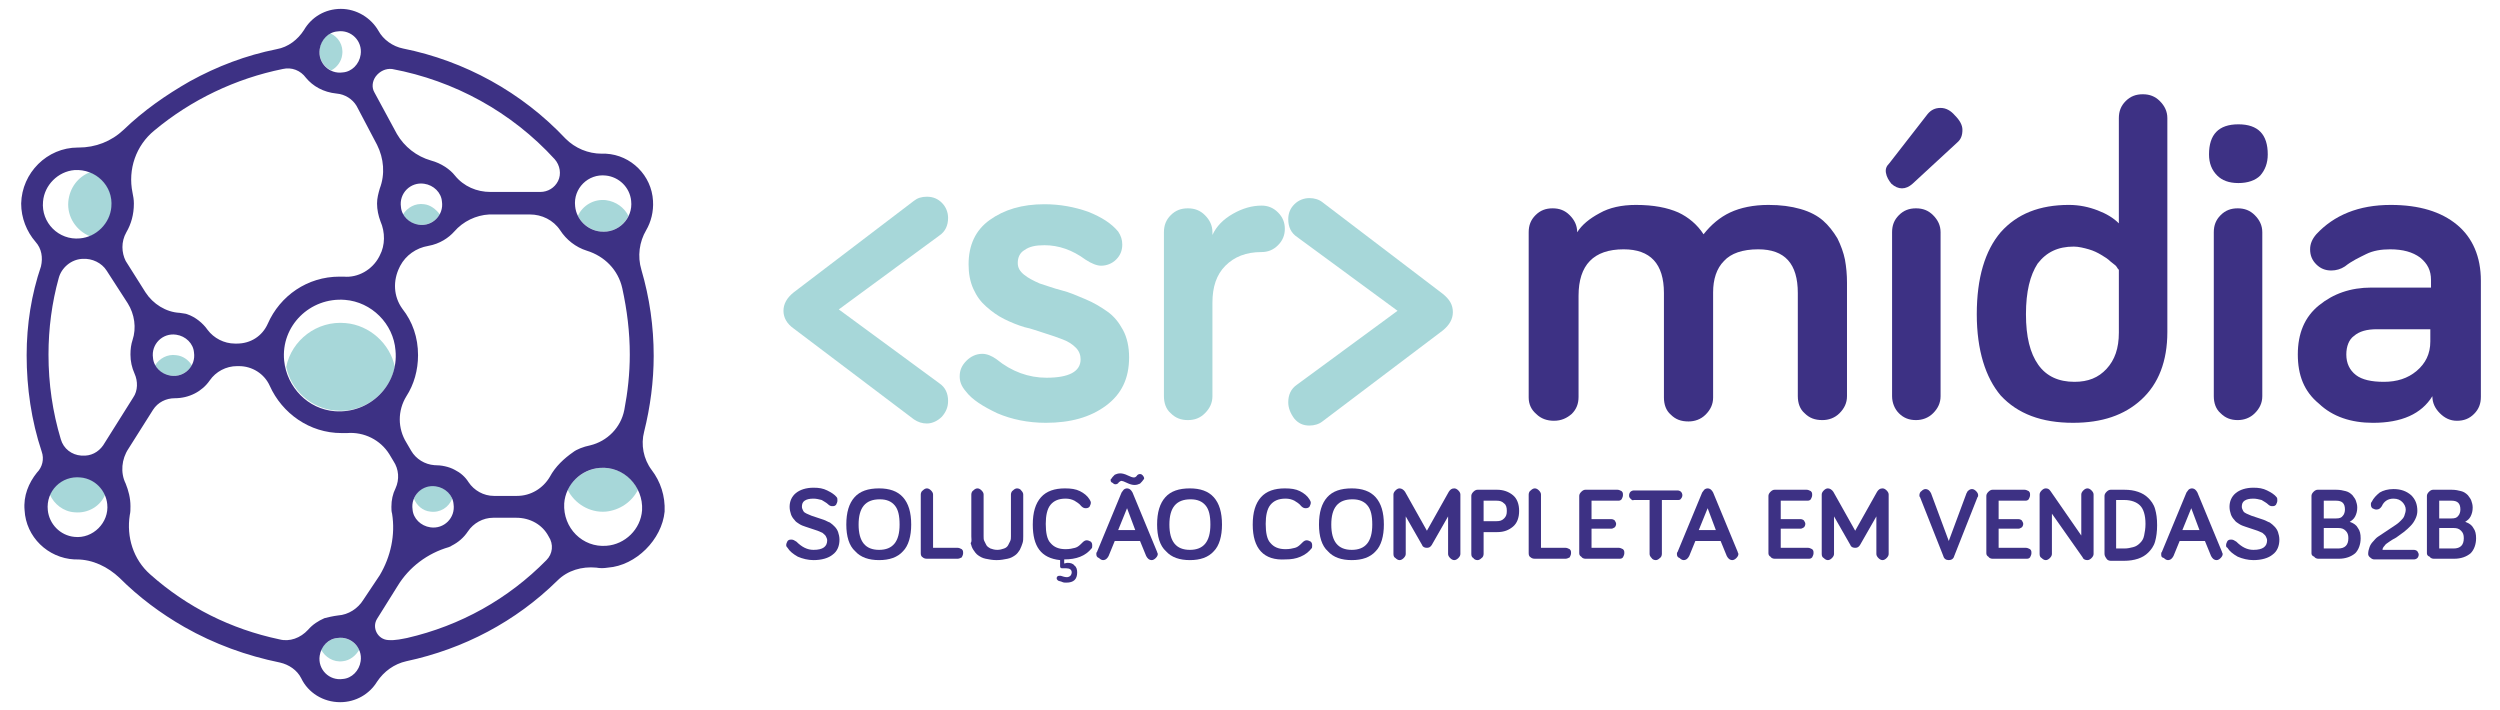 <?xml version="1.0" encoding="utf-8"?>
<!-- Generator: Adobe Illustrator 26.1.0, SVG Export Plug-In . SVG Version: 6.00 Build 0)  -->
<svg version="1.1" id="Camada_1" xmlns="http://www.w3.org/2000/svg" xmlns:xlink="http://www.w3.org/1999/xlink" x="0px" y="0px"
	 viewBox="0 0 366 104" style="enable-background:new 0 0 366 104;" xml:space="preserve">
<style type="text/css">
	.st0{fill:#A7D7D9;}
	.st1{fill:#3D3184;}
</style>
<g>
	<g>
		<g>
			<g>
				<g>
					<g>
						<g>
							<path class="st0" d="M63,74.9c1.4,0.2,2.7-0.6,3.2-1.9c-0.4-1-1.3-1.7-2.4-1.9c-1.4-0.2-2.7,0.6-3.2,1.9
								C61,74,61.9,74.8,63,74.9z"/>
							<path class="st0" d="M49.1,60.1c4.2,0.4,7.9-2.5,8.7-6.4c-0.7-3.4-3.7-6.1-7.2-6.4c-4.2-0.4-7.9,2.5-8.7,6.4
								C42.6,57.1,45.5,59.8,49.1,60.1z"/>
							<path class="st0" d="M62.1,29.9c-1.3-0.2-2.5,0.5-3.1,1.5c0.5,0.8,1.3,1.4,2.3,1.5c1.3,0.2,2.5-0.5,3.1-1.5
								C63.8,30.6,63,30,62.1,29.9z"/>
							<path class="st0" d="M87.9,33.9c1.8,0.2,3.4-0.8,4.1-2.3c-0.6-1.2-1.8-2.1-3.3-2.3c-1.8-0.2-3.4,0.8-4.1,2.3
								C85.2,32.8,86.4,33.7,87.9,33.9z"/>
							<path class="st0" d="M46.8,7.2c-0.2,1.4,0.6,2.6,1.7,3.1C49.3,9.9,50,9,50.1,8c0.2-1.4-0.6-2.6-1.7-3.1
								C47.5,5.3,46.9,6.1,46.8,7.2z"/>
							<path class="st0" d="M25.8,52c-1.3-0.2-2.5,0.5-3.1,1.5c0.5,0.8,1.3,1.4,2.3,1.5c1.3,0.2,2.5-0.5,3.1-1.5
								C27.6,52.7,26.8,52.1,25.8,52z"/>
							<path class="st0" d="M10,29.5c-0.2,2.3,1.2,4.3,3.2,5.1c1.7-0.7,3-2.3,3.2-4.3c0.2-2.3-1.2-4.3-3.2-5.1
								C11.4,25.9,10.2,27.5,10,29.5z"/>
							<path class="st0" d="M11.8,69.8c-2-0.2-3.8,0.9-4.5,2.6c0.6,1.4,2,2.5,3.6,2.6c2,0.2,3.8-0.9,4.5-2.6
								C14.7,71.1,13.4,70,11.8,69.8z"/>
							<path class="st0" d="M49.4,93.4c-1,0.1-1.9,0.8-2.4,1.7c0.6,1.1,1.8,1.9,3.2,1.7c1-0.1,1.9-0.8,2.4-1.7
								C52,94,50.8,93.2,49.4,93.4z"/>
							<path class="st0" d="M88.7,74.9c2-0.2,3.8-1.4,4.7-3.2c-1-2-3.1-3.4-5.6-3.2c-2,0.2-3.8,1.4-4.7,3.2
								C84.1,73.7,86.3,75.1,88.7,74.9z"/>
						</g>
					</g>
				</g>
				<path class="st1" d="M95.4,68.8c-1.2-1.6-1.6-3.7-1.1-5.6c0.9-3.6,1.4-7.4,1.4-11.1c0-4.3-0.6-8.5-1.8-12.6
					c-0.6-2-0.3-4.1,0.7-5.8c0.7-1.2,1.1-2.7,1-4.3c-0.2-3.7-3.2-6.7-6.9-6.9c-0.2,0-0.4,0-0.6,0c-2,0-3.9-0.8-5.3-2.2
					C76.4,13.5,68,8.9,59,7.1c-1.5-0.3-2.9-1.3-3.6-2.6c-1.1-1.9-3.2-3.2-5.5-3.2c-2.3,0-4.3,1.2-5.4,3.1c-0.9,1.4-2.3,2.5-4,2.8
					c-4.5,0.9-8.7,2.5-12.7,4.7c-3.5,2-6.8,4.3-9.7,7.1c-1.8,1.7-4.1,2.6-6.6,2.6c0,0-0.1,0-0.1,0c-4.5,0-8.2,3.7-8.3,8.2
					c0,2.1,0.8,4.1,2.1,5.6c0.9,1,1.1,2.3,0.8,3.6C4.6,43.1,3.9,47.5,3.9,52c0,4.8,0.7,9.6,2.2,14.1c0.4,1.1,0.1,2.3-0.7,3.1
					c-1.2,1.5-2,3.4-1.8,5.5c0.2,3.9,3.4,7,7.3,7.2c0.1,0,0.2,0,0.3,0c2.4,0,4.6,1.1,6.3,2.7c2.8,2.8,6,5.2,9.5,7.2
					c4.4,2.5,9.1,4.2,14,5.2c1.3,0.3,2.5,1.1,3.1,2.3c1,2.1,3.2,3.5,5.7,3.5c2.3,0,4.3-1.2,5.4-3c1-1.5,2.5-2.6,4.3-3
					c8.4-1.8,16-5.8,22.1-11.8c1.5-1.5,3.6-2.1,5.7-1.9c0.5,0.1,1.1,0.1,1.7,0c4.1-0.3,7.9-4.1,8.3-8.2
					C97.4,72.6,96.7,70.5,95.4,68.8z M88.7,25.7c1.9,0.2,3.5,1.7,3.7,3.7c0.3,2.6-1.9,4.8-4.5,4.5c-1.9-0.2-3.5-1.7-3.7-3.7
					C83.9,27.6,86.1,25.4,88.7,25.7z M55,11.2C55,11.2,55,11.1,55,11.2c0.6-0.8,1.5-1.2,2.4-1.1c9.1,1.7,17.5,6.3,23.8,13.2
					c0.8,0.9,1,2.2,0.5,3.2c0,0,0,0,0,0c-0.5,1-1.5,1.6-2.6,1.6l-7.3,0c-2,0-3.9-0.8-5.2-2.4c-0.7-0.9-2-1.8-3.5-2.2
					c-2.1-0.6-3.9-2-5-3.9l-3.3-6.1C54.4,12.8,54.5,11.9,55,11.2z M61.3,32.9c-1.4-0.2-2.5-1.3-2.6-2.6c-0.3-2,1.4-3.7,3.4-3.4
					c1.4,0.2,2.5,1.3,2.6,2.6C65,31.5,63.3,33.2,61.3,32.9z M46.8,7.2c0.2-1.4,1.3-2.5,2.6-2.6c2-0.3,3.7,1.4,3.4,3.4
					c-0.2,1.4-1.3,2.5-2.6,2.6C48.2,10.9,46.5,9.2,46.8,7.2z M18.5,34c0.7-1.2,1.1-2.6,1.1-4.2c0-0.6-0.1-1.1-0.2-1.6
					c-0.7-3.4,0.5-6.9,3.2-9.1c5.4-4.5,11.9-7.6,18.8-9c1.3-0.3,2.6,0.2,3.4,1.3c1,1.2,2.5,2.1,4.5,2.3c1.2,0.1,2.3,0.8,2.9,1.8
					l3,5.7c1,2,1.2,4.3,0.4,6.4c-0.2,0.7-0.4,1.4-0.4,2.2c0,0.9,0.2,1.8,0.5,2.6c0.7,1.6,0.7,3.5-0.1,5l-0.1,0.2
					c-1,1.9-3.1,3.1-5.2,2.9c-0.2,0-0.4,0-0.6,0c-4.7,0-8.7,2.8-10.5,6.9c-0.8,1.8-2.5,2.9-4.5,2.9h-0.3c-1.6,0-3.1-0.8-4-2
					c-0.7-1-1.8-1.9-3-2.3c-0.2-0.1-0.6-0.1-1.1-0.2c-2-0.1-3.9-1.3-5-3l-2.9-4.6C17.8,37,17.7,35.4,18.5,34z M57.9,51.3
					c0.5,5.1-3.8,9.3-8.9,8.9c-3.9-0.3-7-3.5-7.4-7.4c-0.5-5.1,3.8-9.3,8.9-8.9C54.4,44.2,57.6,47.4,57.9,51.3z M25,55
					c-1.4-0.2-2.5-1.3-2.6-2.6c-0.3-2,1.4-3.7,3.4-3.4c1.4,0.2,2.5,1.3,2.6,2.6C28.7,53.6,27,55.3,25,55z M6.3,29.5
					c0.2-2.4,2.2-4.4,4.6-4.6c3.1-0.2,5.7,2.3,5.4,5.4c-0.2,2.4-2.2,4.4-4.6,4.6C8.6,35.2,6,32.6,6.3,29.5z M10.9,78.6
					c-2.1-0.2-3.7-1.9-3.9-3.9c-0.3-2.8,2-5.1,4.8-4.8c2.1,0.2,3.7,1.9,3.9,3.9C16,76.5,13.6,78.9,10.9,78.6z M15.1,65.2
					c-0.7,1-1.8,1.6-3.1,1.5c0,0,0,0-0.1,0c-1.4-0.1-2.6-1-3-2.4c-1.2-4-1.8-8.1-1.8-12.4c0-3.8,0.5-7.6,1.5-11.2
					c0.4-1.5,1.8-2.7,3.4-2.8c0,0,0,0,0.1,0c1.4-0.1,2.8,0.6,3.5,1.7l3.1,4.8c1,1.6,1.3,3.6,0.7,5.4c-0.2,0.6-0.3,1.3-0.3,2.1
					c0,1,0.2,1.9,0.6,2.8c0.5,1.1,0.5,2.5-0.2,3.5L15.1,65.2z M52.8,96.8c-0.2,1.4-1.3,2.5-2.6,2.6c-2,0.3-3.7-1.4-3.4-3.4
					c0.2-1.4,1.3-2.5,2.6-2.6C51.4,93.1,53.1,94.8,52.8,96.8z M53.2,87.8c-0.8,1.3-2.2,2.2-3.7,2.3c-0.8,0.1-1.6,0.3-2,0.4
					c-0.9,0.4-1.7,0.9-2.4,1.7c-1.1,1.2-2.7,1.8-4.2,1.4c-7.1-1.5-13.5-4.7-18.9-9.5c-2.5-2.2-3.5-5.5-3-8.7
					c0.1-0.4,0.1-0.8,0.1-1.3c0-1.2-0.3-2.3-0.7-3.3c-0.8-1.6-0.6-3.6,0.4-5.1l3.6-5.7c0.7-1.1,1.9-1.7,3.2-1.7l0,0
					c2.1,0,4-1,5.1-2.6c0.9-1.3,2.4-2.1,4-2.1h0.3c1.9,0,3.7,1.1,4.5,2.9c1.8,4,5.8,6.9,10.5,6.9c0.3,0,0.5,0,0.8,0
					c2.5-0.2,4.9,1,6.2,3.1l0.6,1c0.8,1.2,0.9,2.7,0.3,4c-0.4,0.8-0.6,1.7-0.6,2.7c0,0.3,0,0.7,0.1,1c0.5,3.1-0.2,6.3-1.8,9
					L53.2,87.8z M80,82c-5.6,5.7-12.6,9.6-20.4,11.4c-0.6,0.1-1.7,0.4-2.8,0.3c-1.5-0.1-2.4-1.8-1.6-3.1l3-4.8
					c1.7-2.8,4.4-4.8,7.5-5.7c0.2-0.1,0.3-0.1,0.4-0.2c1-0.5,1.8-1.2,2.4-2.1c0.8-1.2,2.2-2,3.7-2h3.4c2,0,3.8,1,4.7,2.7
					c0,0,0,0,0,0C81.1,79.7,80.9,81.1,80,82z M63.8,71.2c1.4,0.2,2.5,1.3,2.6,2.6c0.3,2-1.4,3.7-3.4,3.4c-1.4-0.2-2.5-1.3-2.6-2.6
					C60.1,72.6,61.8,70.9,63.8,71.2z M80.5,69.8c-1,1.7-2.8,2.8-4.8,2.8h-3.4c-1.5,0-2.9-0.8-3.7-2c-0.5-0.8-1.2-1.4-2-1.8
					c-0.9-0.5-2-0.7-3-0.7c-1.4-0.1-2.7-0.9-3.4-2.1l-0.7-1.2c-1.3-2.1-1.3-4.7,0-6.8c1.1-1.7,1.7-3.8,1.7-6c0-2.6-0.8-4.9-2.3-6.8
					c-1.3-1.8-1.4-4.1-0.4-6.1l0.1-0.2c0.8-1.5,2.3-2.6,4.1-2.9c1.7-0.3,3-1.2,3.8-2.1c1.3-1.5,3.2-2.4,5.1-2.5l6,0
					c1.7,0,3.4,0.8,4.4,2.3c0.9,1.4,2.3,2.5,3.9,3c0,0,0,0,0,0c2.6,0.8,4.6,2.8,5.2,5.5c0.7,3.2,1.1,6.4,1.1,9.7
					c0,2.8-0.3,5.5-0.8,8.1c-0.5,2.6-2.5,4.6-5,5.2c-1,0.2-2,0.6-2.5,1C82.6,67.1,81.3,68.3,80.5,69.8z M94,74.7
					c-0.2,2.8-2.5,5-5.2,5.2c-3.5,0.3-6.4-2.6-6.2-6.2c0.2-2.8,2.5-5,5.2-5.2C91.3,68.2,94.2,71.2,94,74.7z"/>
			</g>
		</g>
	</g>
	<g>
		<g>
			<g>
				<path class="st1" d="M223.8,58.2V34c0-1,0.3-1.8,1-2.5c0.7-0.7,1.5-1,2.5-1c1,0,1.8,0.3,2.5,1c0.7,0.7,1.1,1.5,1.1,2.5
					c0.7-1.1,1.8-2,3.3-2.8c1.4-0.8,3.2-1.2,5.3-1.2c2.6,0,4.6,0.4,6.2,1.1c1.5,0.7,2.8,1.8,3.7,3.2c1.1-1.4,2.4-2.5,3.9-3.2
					c1.5-0.7,3.4-1.1,5.6-1.1c1.8,0,3.3,0.2,4.7,0.6c1.4,0.4,2.5,1,3.3,1.7c0.8,0.7,1.5,1.6,2.1,2.6c0.5,1,0.9,2.1,1.1,3.1
					c0.2,1.1,0.3,2.2,0.3,3.4v16.6c0,1-0.4,1.8-1.1,2.5c-0.7,0.7-1.6,1-2.5,1c-1.1,0-1.9-0.3-2.6-1c-0.7-0.6-1-1.5-1-2.5V42.9
					c0-4.3-1.9-6.4-5.8-6.4c-2.3,0-4,0.6-5,1.7c-1.1,1.1-1.6,2.7-1.6,4.6v15.4c0,1-0.4,1.8-1.1,2.5c-0.7,0.7-1.6,1-2.5,1
					c-1.1,0-1.9-0.3-2.6-1c-0.7-0.6-1-1.5-1-2.5V42.9c0-4.3-2-6.4-5.9-6.4c-4.4,0-6.6,2.3-6.6,6.8v14.8c0,1-0.3,1.8-1,2.5
					c-0.7,0.6-1.5,1-2.6,1c-1,0-1.9-0.3-2.6-1C224.2,60,223.8,59.2,223.8,58.2z"/>
				<path class="st1" d="M276.1,25.3c-0.1-0.6,0.1-1,0.5-1.4l5.6-7.2c0.5-0.6,1.1-0.9,1.9-0.9c0.8,0,1.5,0.4,2.1,1.1
					c0.7,0.7,1.1,1.4,1.1,2.1c0,0.8-0.2,1.4-0.8,1.9l-6.5,6c-1,0.9-2.1,0.9-3.1,0C276.5,26.4,276.2,25.9,276.1,25.3z M277,58V34
					c0-1,0.3-1.8,1-2.5c0.7-0.7,1.5-1,2.5-1c1,0,1.8,0.3,2.5,1c0.7,0.7,1.1,1.5,1.1,2.5V58c0,1-0.4,1.8-1.1,2.5
					c-0.7,0.7-1.6,1-2.5,1c-1,0-1.8-0.3-2.5-1C277.4,59.9,277,59,277,58z"/>
				<path class="st1" d="M289.4,46c0-5.3,1.2-9.3,3.5-12c2.4-2.7,5.7-4,10-4c1.5,0,2.9,0.3,4.2,0.8c1.3,0.5,2.3,1.1,3.1,1.9V17.3
					c0-1,0.3-1.8,1-2.5c0.7-0.7,1.5-1,2.5-1c1,0,1.8,0.3,2.5,1c0.7,0.7,1.1,1.5,1.1,2.5v31.3c0,4.3-1.3,7.6-3.8,9.9s-5.8,3.4-10,3.4
					c-4.6,0-8.1-1.3-10.6-4C290.7,55.3,289.4,51.3,289.4,46z M296.6,46c0,3.3,0.6,5.7,1.8,7.4c1.2,1.7,3,2.5,5.3,2.5
					c2,0,3.5-0.6,4.7-1.9c1.2-1.3,1.8-3,1.8-5.3v-9.2c-0.1-0.1-0.2-0.2-0.3-0.4c-0.1-0.2-0.4-0.4-0.9-0.8c-0.4-0.4-0.9-0.7-1.4-1
					c-0.5-0.3-1.1-0.6-1.8-0.8c-0.7-0.2-1.5-0.4-2.2-0.4c-2.3,0-4,0.8-5.3,2.5C297.2,40.3,296.6,42.7,296.6,46z"/>
				<path class="st1" d="M323.4,22.6c0-2.9,1.4-4.4,4.3-4.4c2.9,0,4.3,1.5,4.3,4.4c0,1.3-0.4,2.3-1.1,3.1c-0.7,0.7-1.8,1.1-3.2,1.1
					c-1.4,0-2.4-0.4-3.1-1.1C323.8,24.9,323.4,23.9,323.4,22.6z M324.1,58V34c0-1,0.3-1.8,1-2.5c0.7-0.7,1.5-1,2.5-1
					c1,0,1.8,0.3,2.5,1c0.7,0.7,1.1,1.5,1.1,2.5V58c0,1-0.4,1.8-1.1,2.5c-0.7,0.7-1.6,1-2.5,1c-1,0-1.8-0.3-2.5-1
					C324.4,59.9,324.1,59,324.1,58z"/>
				<path class="st1" d="M336.4,51.9c0-3.1,1-5.5,3.1-7.2c2.1-1.7,4.6-2.6,7.7-2.6h8.7V41c0-1.4-0.5-2.4-1.6-3.3
					c-1.1-0.8-2.5-1.2-4.4-1.2c-1.3,0-2.5,0.2-3.5,0.7s-2.1,1-3.1,1.8c-0.6,0.4-1.3,0.6-2,0.6c-0.9,0-1.6-0.3-2.2-0.9
					c-0.6-0.6-0.9-1.3-0.9-2.2c0-0.8,0.3-1.5,0.9-2.2c2.6-2.8,6.2-4.3,10.9-4.3c4.2,0,7.4,1,9.7,2.9c2.3,1.9,3.5,4.7,3.5,8.2v17
					c0,1-0.3,1.8-1,2.5c-0.7,0.7-1.5,1-2.5,1s-1.8-0.4-2.5-1.1c-0.7-0.7-1.1-1.5-1.1-2.5c-1.6,2.6-4.5,3.9-8.7,3.9
					c-3.2,0-5.9-0.9-7.9-2.8C337.3,57.3,336.4,54.9,336.4,51.9z M343.5,51.9c0,1.3,0.5,2.3,1.4,3c0.9,0.7,2.3,1,4.1,1
					c1.9,0,3.5-0.5,4.8-1.6c1.3-1.1,2-2.5,2-4.3v-1.8h-7.8c-1.5,0-2.6,0.3-3.4,1C343.9,49.7,343.5,50.7,343.5,51.9z"/>
			</g>
			<g>
				<path class="st0" d="M114.7,45.5c0-1,0.5-1.9,1.5-2.7l17.6-13.4c0.5-0.4,1.1-0.6,1.9-0.6c0.9,0,1.6,0.3,2.2,0.9
					c0.6,0.6,0.9,1.4,0.9,2.2c0,1.1-0.4,2-1.3,2.6l-14.7,10.8l14.7,10.8c0.9,0.6,1.3,1.5,1.3,2.6c0,0.9-0.3,1.6-0.9,2.3
					c-0.6,0.6-1.4,1-2.2,1c-0.7,0-1.3-0.2-1.9-0.6l-17.6-13.3C115.2,47.4,114.7,46.5,114.7,45.5z"/>
				<path class="st0" d="M140.5,55.1c0-0.9,0.3-1.6,1-2.3c0.6-0.6,1.4-1,2.3-1c0.7,0,1.4,0.3,2.1,0.8c2.2,1.8,4.7,2.7,7.3,2.7
					c3.3,0,5-0.9,5-2.7c0-0.6-0.2-1.2-0.7-1.7c-0.5-0.5-1.1-0.9-1.9-1.2c-0.8-0.3-1.6-0.6-2.6-0.9c-1-0.3-2-0.7-3-0.9
					c-1-0.3-2-0.7-3-1.2c-1-0.5-1.8-1.1-2.6-1.8c-0.8-0.7-1.4-1.5-1.9-2.6c-0.5-1.1-0.7-2.3-0.7-3.6c0-2.8,1-5,3.1-6.5
					c2.1-1.5,4.7-2.3,8-2.3c2.3,0,4.4,0.4,6.4,1.1c2,0.8,3.4,1.7,4.4,2.9c0.4,0.6,0.6,1.2,0.6,1.9c0,0.9-0.3,1.6-0.9,2.2
					c-0.6,0.6-1.4,0.9-2.2,0.9c-0.6,0-1.4-0.3-2.3-0.9c-1.9-1.4-3.9-2.1-6-2.1c-1.3,0-2.2,0.2-2.9,0.7c-0.7,0.4-1,1.1-1,1.9
					c0,0.7,0.3,1.2,0.9,1.7c0.6,0.5,1.4,0.9,2.3,1.3c1,0.3,2,0.7,3.2,1c1.2,0.3,2.3,0.8,3.5,1.3c1.2,0.5,2.2,1.1,3.2,1.8
					s1.7,1.6,2.3,2.7c0.6,1.1,0.9,2.5,0.9,4c0,3.1-1.1,5.4-3.4,7.1c-2.3,1.7-5.2,2.5-8.8,2.5c-2.6,0-5-0.5-7.1-1.4
					c-2.1-1-3.7-2-4.6-3.2C140.7,56.5,140.5,55.8,140.5,55.1z"/>
				<path class="st0" d="M170.4,58V34c0-1,0.3-1.8,1-2.5c0.7-0.7,1.5-1,2.5-1c1,0,1.8,0.3,2.5,1c0.7,0.7,1.1,1.5,1.1,2.5v0.4
					c0.6-1.3,1.6-2.3,3-3.1c1.4-0.8,2.8-1.2,4.2-1.2c0.9,0,1.7,0.3,2.4,1c0.7,0.7,1,1.5,1,2.4c0,0.9-0.3,1.7-1,2.4
					c-0.7,0.7-1.5,1-2.4,1c-2.3,0-4,0.7-5.3,2c-1.3,1.3-1.9,3.1-1.9,5.4V58c0,1-0.4,1.8-1.1,2.5c-0.7,0.7-1.5,1-2.5,1
					c-1,0-1.8-0.3-2.5-1C170.7,59.9,170.4,59,170.4,58z"/>
				<path class="st0" d="M188.6,58.9c0-1.1,0.4-2,1.3-2.6l14.7-10.8l-14.7-10.8c-0.9-0.6-1.3-1.5-1.3-2.6c0-0.9,0.3-1.6,0.9-2.2
					c0.6-0.6,1.4-0.9,2.2-0.9c0.7,0,1.4,0.2,1.9,0.6l17.6,13.4c1,0.8,1.5,1.6,1.5,2.7c0,1-0.5,1.9-1.5,2.7l-17.6,13.3
					c-0.5,0.4-1.2,0.6-1.9,0.6c-0.9,0-1.6-0.3-2.2-1C188.9,60.5,188.6,59.7,188.6,58.9z"/>
			</g>
		</g>
	</g>
	<g>
		<g>
			<path class="st1" d="M115.1,79.8c0-0.2,0.1-0.4,0.2-0.6c0.2-0.2,0.3-0.2,0.6-0.2c0.2,0,0.4,0.1,0.7,0.3c0.8,0.8,1.6,1.2,2.5,1.2
				c1.4,0,2-0.5,2-1.4c0-0.2-0.1-0.4-0.2-0.6c-0.1-0.2-0.3-0.3-0.5-0.5c-0.2-0.1-0.5-0.2-0.7-0.3c-0.3-0.1-0.6-0.2-0.9-0.3
				s-0.6-0.2-0.9-0.3c-0.3-0.1-0.6-0.2-0.9-0.4c-0.3-0.2-0.5-0.3-0.7-0.6c-0.2-0.2-0.4-0.5-0.5-0.8c-0.1-0.3-0.2-0.7-0.2-1.1
				c0-0.8,0.3-1.5,0.9-2c0.6-0.5,1.5-0.8,2.6-0.8c0.8,0,1.4,0.1,2,0.4c0.6,0.3,1.1,0.6,1.4,1c0.1,0.1,0.1,0.3,0.1,0.5
				c0,0.2-0.1,0.4-0.2,0.6c-0.2,0.2-0.3,0.2-0.6,0.2c-0.2,0-0.4-0.1-0.6-0.3c-0.2-0.2-0.6-0.4-0.9-0.6c-0.4-0.1-0.8-0.2-1.2-0.2
				c-0.6,0-1,0.1-1.3,0.3c-0.3,0.2-0.4,0.5-0.4,0.9c0,0.2,0.1,0.4,0.2,0.6c0.1,0.2,0.3,0.3,0.5,0.4c0.2,0.1,0.5,0.2,0.7,0.3
				c0.3,0.1,0.6,0.2,0.9,0.3c0.3,0.1,0.6,0.2,0.9,0.3c0.3,0.1,0.6,0.3,0.9,0.4c0.3,0.2,0.5,0.4,0.7,0.6c0.2,0.2,0.4,0.5,0.5,0.8
				c0.1,0.3,0.2,0.7,0.2,1.1c0,0.9-0.3,1.7-1,2.2c-0.6,0.5-1.6,0.8-2.8,0.8c-0.8,0-1.6-0.2-2.3-0.5c-0.7-0.4-1.2-0.8-1.5-1.3
				C115.2,80.1,115.1,80,115.1,79.8z"/>
			<path class="st1" d="M123.9,76.8c0-1.8,0.4-3.1,1.2-4c0.8-0.9,2-1.3,3.6-1.3c1.5,0,2.7,0.4,3.5,1.3c0.8,0.9,1.2,2.2,1.2,4
				c0,1.7-0.4,3.1-1.2,3.9c-0.8,0.9-2,1.3-3.5,1.3c-1.5,0-2.7-0.4-3.5-1.3C124.3,79.9,123.9,78.5,123.9,76.8z M125.7,76.8
				c0,2.5,1,3.7,3,3.7c2,0,3-1.2,3-3.7c0-1.3-0.2-2.2-0.7-2.8c-0.5-0.6-1.2-0.9-2.2-0.9C126.7,73.1,125.7,74.3,125.7,76.8z"/>
			<path class="st1" d="M134.8,81v-8.6c0-0.2,0.1-0.5,0.3-0.6c0.2-0.2,0.4-0.3,0.6-0.3c0.2,0,0.4,0.1,0.6,0.3
				c0.2,0.2,0.3,0.4,0.3,0.6v7.8h3.6c0.2,0,0.4,0.1,0.6,0.2c0.2,0.2,0.2,0.3,0.2,0.6c0,0.2-0.1,0.4-0.2,0.6
				c-0.2,0.1-0.4,0.2-0.6,0.2h-4.5c-0.3,0-0.5-0.1-0.6-0.2C134.9,81.5,134.8,81.3,134.8,81z"/>
			<path class="st1" d="M142.2,78.5v-6.1c0-0.2,0.1-0.5,0.3-0.6c0.2-0.2,0.4-0.3,0.6-0.3c0.2,0,0.4,0.1,0.6,0.3
				c0.2,0.2,0.3,0.4,0.3,0.6v6.1c0,0.3,0,0.5,0.1,0.7c0.1,0.2,0.2,0.4,0.3,0.6c0.1,0.2,0.4,0.4,0.6,0.5c0.3,0.1,0.6,0.2,1,0.2
				c0.4,0,0.7-0.1,1-0.2c0.3-0.1,0.5-0.3,0.6-0.5c0.1-0.2,0.2-0.4,0.3-0.6c0.1-0.2,0.1-0.5,0.1-0.7v-6.1c0-0.2,0.1-0.5,0.3-0.6
				c0.2-0.2,0.4-0.3,0.6-0.3c0.2,0,0.5,0.1,0.6,0.3c0.2,0.2,0.3,0.4,0.3,0.6v6.1c0,0.4,0,0.7-0.1,1c-0.1,0.3-0.2,0.6-0.4,1
				c-0.2,0.3-0.4,0.6-0.7,0.8c-0.3,0.2-0.6,0.4-1.1,0.5c-0.5,0.1-1,0.2-1.6,0.2c-0.6,0-1.1-0.1-1.6-0.2c-0.5-0.1-0.8-0.3-1.1-0.5
				c-0.3-0.2-0.5-0.5-0.7-0.8c-0.2-0.3-0.3-0.6-0.4-1C142.3,79.3,142.2,78.9,142.2,78.5z"/>
			<path class="st1" d="M151.2,76.8c0-1.8,0.4-3.1,1.2-4c0.8-0.9,2-1.3,3.5-1.3c0.9,0,1.6,0.1,2.2,0.4c0.6,0.3,1.1,0.7,1.4,1.2
				c0.1,0.2,0.2,0.3,0.2,0.5c0,0.2-0.1,0.4-0.2,0.6c-0.2,0.2-0.4,0.2-0.6,0.2c-0.2,0-0.4-0.1-0.6-0.3c-0.3-0.4-0.7-0.6-1-0.8
				c-0.4-0.2-0.8-0.3-1.3-0.3c-1,0-1.7,0.3-2.2,0.9c-0.5,0.6-0.7,1.6-0.7,2.8c0,1.3,0.2,2.3,0.7,2.8c0.5,0.6,1.2,0.9,2.2,0.9
				c0.6,0,1-0.1,1.4-0.2c0.4-0.1,0.7-0.4,1.1-0.8c0.2-0.2,0.4-0.3,0.6-0.3c0.2,0,0.4,0.1,0.6,0.2c0.2,0.2,0.2,0.4,0.2,0.6
				c0,0.2,0,0.3-0.1,0.4c-0.9,1.1-2.2,1.6-4,1.6l0,0.6c0.1,0,0.3-0.1,0.5-0.1c0.4,0,0.8,0.1,1,0.4c0.3,0.2,0.4,0.6,0.4,1
				c0,1-0.5,1.5-1.6,1.5c-0.2,0-0.4,0-0.6-0.1c-0.2-0.1-0.4-0.1-0.6-0.2c-0.1-0.1-0.2-0.2-0.2-0.3c0-0.1,0-0.2,0.1-0.3
				c0.1-0.1,0.2-0.1,0.3-0.1c0.1,0,0.1,0,0.2,0c0.3,0.1,0.6,0.2,0.9,0.2c0.2,0,0.4-0.1,0.5-0.2c0.1-0.1,0.2-0.3,0.2-0.5
				c0-0.4-0.3-0.6-0.8-0.6c-0.1,0-0.2,0-0.3,0c-0.1,0-0.2,0-0.3,0c-0.2,0-0.3-0.1-0.3-0.3V82C152.4,81.7,151.2,80,151.2,76.8z"/>
			<path class="st1" d="M160.5,81.1c0-0.1,0-0.2,0.1-0.3l3.6-8.7c0.1-0.1,0.2-0.3,0.3-0.4c0.1-0.1,0.3-0.2,0.5-0.2s0.4,0.1,0.5,0.2
				c0.1,0.1,0.2,0.2,0.3,0.4l3.6,8.7c0,0.1,0.1,0.2,0.1,0.3c0,0.2-0.1,0.4-0.3,0.6c-0.2,0.2-0.4,0.3-0.6,0.3c-0.2,0-0.4-0.1-0.5-0.2
				c-0.1-0.1-0.2-0.2-0.3-0.4l-0.9-2.2h-3.7l-0.9,2.2c-0.1,0.2-0.2,0.3-0.3,0.4c-0.1,0.1-0.3,0.2-0.5,0.2c-0.2,0-0.4-0.1-0.6-0.3
				C160.6,81.6,160.5,81.4,160.5,81.1z M162.6,70.3c0-0.1,0-0.2,0.1-0.2c0.1-0.2,0.3-0.4,0.5-0.6c0.2-0.1,0.5-0.2,0.8-0.2
				c0.3,0,0.7,0.1,1.1,0.3c0.4,0.2,0.7,0.3,0.9,0.3c0.2,0,0.3-0.1,0.4-0.2c0.1-0.2,0.3-0.3,0.5-0.3c0.2,0,0.3,0.1,0.4,0.2
				c0.1,0.1,0.2,0.3,0.2,0.4c0,0.1,0,0.2-0.1,0.2c-0.1,0.2-0.3,0.4-0.5,0.6c-0.2,0.1-0.5,0.2-0.8,0.2c-0.3,0-0.7-0.1-1.1-0.3
				c-0.4-0.2-0.7-0.3-0.8-0.3c-0.1,0-0.3,0.1-0.4,0.2c-0.1,0.2-0.3,0.3-0.5,0.3c-0.2,0-0.3-0.1-0.4-0.2
				C162.6,70.6,162.6,70.4,162.6,70.3z M163.7,77.6h2.5l-1.2-3.2L163.7,77.6z"/>
			<path class="st1" d="M169.4,76.8c0-1.8,0.4-3.1,1.2-4c0.8-0.9,2-1.3,3.6-1.3c1.5,0,2.7,0.4,3.5,1.3c0.8,0.9,1.2,2.2,1.2,4
				c0,1.7-0.4,3.1-1.2,3.9c-0.8,0.9-2,1.3-3.5,1.3c-1.5,0-2.7-0.4-3.5-1.3C169.8,79.9,169.4,78.5,169.4,76.8z M171.2,76.8
				c0,2.5,1,3.7,3,3.7c2,0,3-1.2,3-3.7c0-1.3-0.2-2.2-0.7-2.8c-0.5-0.6-1.2-0.9-2.2-0.9C172.2,73.1,171.2,74.3,171.2,76.8z"/>
			<path class="st1" d="M183.4,76.8c0-1.8,0.4-3.1,1.2-4c0.8-0.9,2-1.3,3.5-1.3c0.9,0,1.6,0.1,2.2,0.4c0.6,0.3,1.1,0.7,1.4,1.2
				c0.1,0.2,0.2,0.3,0.2,0.5c0,0.2-0.1,0.4-0.2,0.6c-0.2,0.2-0.4,0.2-0.6,0.2s-0.4-0.1-0.6-0.3c-0.3-0.4-0.7-0.6-1-0.8
				c-0.4-0.2-0.8-0.3-1.3-0.3c-1,0-1.7,0.3-2.2,0.9c-0.5,0.6-0.7,1.6-0.7,2.8c0,1.3,0.2,2.3,0.7,2.8c0.5,0.6,1.2,0.9,2.2,0.9
				c0.6,0,1-0.1,1.4-0.2c0.4-0.1,0.7-0.4,1.1-0.8c0.2-0.2,0.4-0.3,0.6-0.3c0.2,0,0.4,0.1,0.6,0.2c0.2,0.2,0.2,0.4,0.2,0.6
				c0,0.2,0,0.3-0.1,0.4c-0.4,0.5-0.9,0.9-1.6,1.2c-0.7,0.3-1.4,0.4-2.2,0.4C185,82.1,183.4,80.3,183.4,76.8z"/>
			<path class="st1" d="M193.1,76.8c0-1.8,0.4-3.1,1.2-4c0.8-0.9,2-1.3,3.6-1.3c1.5,0,2.7,0.4,3.5,1.3c0.8,0.9,1.2,2.2,1.2,4
				c0,1.7-0.4,3.1-1.2,3.9c-0.8,0.9-2,1.3-3.5,1.3c-1.5,0-2.7-0.4-3.5-1.3C193.5,79.9,193.1,78.5,193.1,76.8z M194.9,76.8
				c0,2.5,1,3.7,3,3.7c2,0,3-1.2,3-3.7c0-1.3-0.2-2.2-0.7-2.8c-0.5-0.6-1.2-0.9-2.2-0.9C195.9,73.1,194.9,74.3,194.9,76.8z"/>
			<path class="st1" d="M204,81.1v-8.7c0-0.2,0.1-0.4,0.3-0.6c0.2-0.2,0.4-0.3,0.6-0.3c0.3,0,0.6,0.2,0.8,0.5l3.2,5.7l3.2-5.7
				c0.2-0.3,0.4-0.5,0.8-0.5c0.2,0,0.4,0.1,0.6,0.3c0.2,0.2,0.3,0.4,0.3,0.6v8.7c0,0.2-0.1,0.4-0.3,0.6c-0.2,0.2-0.4,0.3-0.6,0.3
				s-0.4-0.1-0.6-0.3c-0.2-0.2-0.3-0.4-0.3-0.6v-5.5l-2.4,4.2c-0.2,0.3-0.4,0.4-0.7,0.4c-0.3,0-0.6-0.1-0.7-0.4l-2.4-4.2v5.5
				c0,0.2-0.1,0.4-0.3,0.6c-0.2,0.2-0.4,0.3-0.6,0.3c-0.2,0-0.4-0.1-0.6-0.3C204.1,81.6,204,81.4,204,81.1z"/>
			<path class="st1" d="M215.4,81.1v-8.5c0-0.2,0.1-0.4,0.3-0.6c0.2-0.2,0.4-0.3,0.6-0.3h2.9c0.9,0,1.7,0.3,2.3,0.8
				c0.6,0.5,0.9,1.3,0.9,2.3c0,1-0.3,1.8-0.9,2.3c-0.6,0.5-1.3,0.8-2.3,0.8h-2v3.2c0,0.2-0.1,0.5-0.3,0.6c-0.2,0.2-0.4,0.3-0.6,0.3
				c-0.2,0-0.5-0.1-0.6-0.3C215.5,81.6,215.4,81.4,215.4,81.1z M217.2,76.3h1.9c0.5,0,0.8-0.1,1.1-0.4s0.4-0.6,0.4-1.1
				c0-0.5-0.1-0.9-0.4-1.1c-0.3-0.3-0.6-0.4-1.1-0.4h-1.9V76.3z"/>
			<path class="st1" d="M223.8,81v-8.6c0-0.2,0.1-0.5,0.3-0.6c0.2-0.2,0.4-0.3,0.6-0.3c0.2,0,0.4,0.1,0.6,0.3
				c0.2,0.2,0.3,0.4,0.3,0.6v7.8h3.6c0.2,0,0.4,0.1,0.6,0.2c0.2,0.2,0.2,0.3,0.2,0.6c0,0.2-0.1,0.4-0.2,0.6
				c-0.2,0.1-0.4,0.2-0.6,0.2h-4.5c-0.3,0-0.5-0.1-0.6-0.2C223.9,81.5,223.8,81.3,223.8,81z"/>
			<path class="st1" d="M231.2,81v-8.4c0-0.2,0.1-0.4,0.3-0.6c0.2-0.2,0.4-0.3,0.6-0.3h4.7c0.2,0,0.4,0.1,0.6,0.2
				c0.2,0.2,0.2,0.3,0.2,0.6c0,0.2-0.1,0.4-0.2,0.6c-0.2,0.2-0.3,0.2-0.6,0.2h-3.8V76h2.9c0.2,0,0.4,0.1,0.5,0.2
				c0.1,0.2,0.2,0.3,0.2,0.5s-0.1,0.4-0.2,0.5c-0.2,0.1-0.3,0.2-0.5,0.2h-2.9v2.8h4c0.2,0,0.4,0.1,0.6,0.2c0.2,0.2,0.2,0.3,0.2,0.6
				c0,0.2-0.1,0.4-0.2,0.6c-0.2,0.2-0.3,0.2-0.6,0.2h-4.9c-0.2,0-0.5-0.1-0.6-0.3C231.3,81.4,231.2,81.2,231.2,81z"/>
			<path class="st1" d="M238.7,73c-0.2-0.2-0.2-0.3-0.2-0.5s0.1-0.4,0.2-0.5c0.1-0.1,0.3-0.2,0.5-0.2h6.4c0.2,0,0.4,0.1,0.5,0.2
				c0.1,0.1,0.2,0.3,0.2,0.5s-0.1,0.4-0.2,0.5c-0.1,0.2-0.3,0.2-0.5,0.2h-2.3v7.9c0,0.2-0.1,0.5-0.3,0.6c-0.2,0.2-0.4,0.3-0.6,0.3
				c-0.2,0-0.5-0.1-0.6-0.3c-0.2-0.2-0.3-0.4-0.3-0.6v-7.9h-2.3C239,73.3,238.9,73.2,238.7,73z"/>
			<path class="st1" d="M245.5,81.1c0-0.1,0-0.2,0.1-0.3l3.6-8.7c0.1-0.1,0.2-0.3,0.3-0.4c0.1-0.1,0.3-0.2,0.5-0.2s0.4,0.1,0.5,0.2
				c0.1,0.1,0.2,0.2,0.3,0.4l3.6,8.7c0,0.1,0.1,0.2,0.1,0.3c0,0.2-0.1,0.4-0.3,0.6c-0.2,0.2-0.4,0.3-0.6,0.3c-0.2,0-0.4-0.1-0.5-0.2
				c-0.1-0.1-0.2-0.2-0.3-0.4l-0.9-2.2h-3.7l-0.9,2.2c-0.1,0.2-0.2,0.3-0.3,0.4c-0.1,0.1-0.3,0.2-0.5,0.2c-0.2,0-0.4-0.1-0.6-0.3
				C245.6,81.6,245.5,81.4,245.5,81.1z M248.7,77.6h2.5l-1.2-3.2L248.7,77.6z"/>
			<path class="st1" d="M258.9,81v-8.4c0-0.2,0.1-0.4,0.3-0.6c0.2-0.2,0.4-0.3,0.6-0.3h4.7c0.2,0,0.4,0.1,0.6,0.2
				c0.2,0.2,0.2,0.3,0.2,0.6c0,0.2-0.1,0.4-0.2,0.6c-0.2,0.2-0.3,0.2-0.6,0.2h-3.8V76h2.9c0.2,0,0.4,0.1,0.5,0.2
				c0.1,0.2,0.2,0.3,0.2,0.5s-0.1,0.4-0.2,0.5c-0.2,0.1-0.3,0.2-0.5,0.2h-2.9v2.8h4c0.2,0,0.4,0.1,0.6,0.2c0.2,0.2,0.2,0.3,0.2,0.6
				c0,0.2-0.1,0.4-0.2,0.6c-0.2,0.2-0.3,0.2-0.6,0.2h-4.9c-0.2,0-0.5-0.1-0.6-0.3C259,81.4,258.9,81.2,258.9,81z"/>
			<path class="st1" d="M266.7,81.1v-8.7c0-0.2,0.1-0.4,0.3-0.6c0.2-0.2,0.4-0.3,0.6-0.3c0.3,0,0.6,0.2,0.8,0.5l3.2,5.7l3.2-5.7
				c0.2-0.3,0.4-0.5,0.8-0.5c0.2,0,0.4,0.1,0.6,0.3c0.2,0.2,0.3,0.4,0.3,0.6v8.7c0,0.2-0.1,0.4-0.3,0.6c-0.2,0.2-0.4,0.3-0.6,0.3
				c-0.2,0-0.4-0.1-0.6-0.3c-0.2-0.2-0.3-0.4-0.3-0.6v-5.5l-2.4,4.2c-0.2,0.3-0.4,0.4-0.7,0.4c-0.3,0-0.6-0.1-0.7-0.4l-2.4-4.2v5.5
				c0,0.2-0.1,0.4-0.3,0.6c-0.2,0.2-0.4,0.3-0.6,0.3c-0.2,0-0.4-0.1-0.6-0.3C266.8,81.6,266.7,81.4,266.7,81.1z"/>
			<path class="st1" d="M281,72.5c0-0.2,0.1-0.5,0.3-0.6c0.2-0.2,0.4-0.3,0.6-0.3c0.2,0,0.4,0.1,0.5,0.2c0.1,0.1,0.2,0.2,0.3,0.4
				l2.6,7l2.6-7c0.1-0.1,0.1-0.3,0.3-0.4c0.1-0.1,0.3-0.2,0.5-0.2c0.2,0,0.4,0.1,0.6,0.3c0.2,0.2,0.3,0.4,0.3,0.6
				c0,0.1,0,0.2-0.1,0.3l-3.4,8.6c-0.1,0.4-0.4,0.6-0.8,0.6c-0.4,0-0.7-0.2-0.8-0.6l-3.4-8.6C281,72.7,281,72.6,281,72.5z"/>
			<path class="st1" d="M290.8,81v-8.4c0-0.2,0.1-0.4,0.3-0.6c0.2-0.2,0.4-0.3,0.6-0.3h4.7c0.2,0,0.4,0.1,0.6,0.2
				c0.2,0.2,0.2,0.3,0.2,0.6c0,0.2-0.1,0.4-0.2,0.6c-0.2,0.2-0.3,0.2-0.6,0.2h-3.8V76h2.9c0.2,0,0.4,0.1,0.5,0.2
				c0.1,0.2,0.2,0.3,0.2,0.5s-0.1,0.4-0.2,0.5c-0.2,0.1-0.3,0.2-0.5,0.2h-2.9v2.8h4c0.2,0,0.4,0.1,0.6,0.2c0.2,0.2,0.2,0.3,0.2,0.6
				c0,0.2-0.1,0.4-0.2,0.6c-0.2,0.2-0.3,0.2-0.6,0.2h-4.9c-0.2,0-0.5-0.1-0.6-0.3C290.9,81.4,290.8,81.2,290.8,81z"/>
			<path class="st1" d="M298.6,81.1v-8.7c0-0.2,0.1-0.4,0.3-0.6c0.2-0.2,0.4-0.3,0.6-0.3c0.3,0,0.5,0.1,0.7,0.4l4.5,6.5v-6
				c0-0.2,0.1-0.4,0.3-0.6c0.2-0.2,0.4-0.3,0.6-0.3s0.4,0.1,0.6,0.3c0.2,0.2,0.3,0.4,0.3,0.6v8.7c0,0.2-0.1,0.4-0.3,0.6
				c-0.2,0.2-0.4,0.3-0.6,0.3c-0.3,0-0.6-0.1-0.7-0.4l-4.5-6.4v5.9c0,0.2-0.1,0.4-0.3,0.6c-0.2,0.2-0.4,0.3-0.6,0.3
				c-0.2,0-0.4-0.1-0.6-0.3C298.7,81.6,298.6,81.4,298.6,81.1z"/>
			<path class="st1" d="M308.1,81v-8.4c0-0.2,0.1-0.4,0.3-0.6c0.2-0.2,0.4-0.3,0.6-0.3h2c0.8,0,1.4,0.1,2,0.3
				c0.6,0.2,1.1,0.5,1.5,0.9c0.4,0.4,0.8,0.9,1,1.6c0.2,0.7,0.3,1.4,0.3,2.4c0,0.9-0.1,1.7-0.3,2.4c-0.2,0.7-0.6,1.2-1,1.6
				c-0.4,0.4-0.9,0.7-1.5,0.9c-0.6,0.2-1.3,0.3-2,0.3h-2c-0.2,0-0.5-0.1-0.6-0.3C308.1,81.4,308.1,81.2,308.1,81z M309.8,80.3h1.2
				c0.5,0,0.9-0.1,1.3-0.2c0.4-0.1,0.7-0.3,1-0.6s0.5-0.6,0.6-1.1s0.2-1,0.2-1.7c0-1.3-0.3-2.2-0.8-2.7c-0.5-0.5-1.3-0.8-2.3-0.8
				h-1.2V80.3z"/>
			<path class="st1" d="M316.4,81.1c0-0.1,0-0.2,0.1-0.3l3.6-8.7c0.1-0.1,0.2-0.3,0.3-0.4c0.1-0.1,0.3-0.2,0.5-0.2s0.4,0.1,0.5,0.2
				c0.1,0.1,0.2,0.2,0.3,0.4l3.6,8.7c0,0.1,0.1,0.2,0.1,0.3c0,0.2-0.1,0.4-0.3,0.6c-0.2,0.2-0.4,0.3-0.6,0.3c-0.2,0-0.4-0.1-0.5-0.2
				c-0.1-0.1-0.2-0.2-0.3-0.4l-0.9-2.2h-3.7l-0.9,2.2c-0.1,0.2-0.2,0.3-0.3,0.4c-0.1,0.1-0.3,0.2-0.5,0.2c-0.2,0-0.4-0.1-0.6-0.3
				C316.4,81.6,316.4,81.4,316.4,81.1z M319.5,77.6h2.5l-1.2-3.2L319.5,77.6z"/>
			<path class="st1" d="M325.9,79.8c0-0.2,0.1-0.4,0.2-0.6c0.2-0.2,0.3-0.2,0.6-0.2c0.2,0,0.4,0.1,0.7,0.3c0.8,0.8,1.6,1.2,2.5,1.2
				c1.4,0,2-0.5,2-1.4c0-0.2-0.1-0.4-0.2-0.6c-0.1-0.2-0.3-0.3-0.5-0.5c-0.2-0.1-0.5-0.2-0.7-0.3c-0.3-0.1-0.6-0.2-0.9-0.3
				c-0.3-0.1-0.6-0.2-0.9-0.3c-0.3-0.1-0.6-0.2-0.9-0.4c-0.3-0.2-0.5-0.3-0.7-0.6c-0.2-0.2-0.4-0.5-0.5-0.8
				c-0.1-0.3-0.2-0.7-0.2-1.1c0-0.8,0.3-1.5,0.9-2c0.6-0.5,1.5-0.8,2.6-0.8c0.8,0,1.4,0.1,2,0.4c0.6,0.3,1.1,0.6,1.4,1
				c0.1,0.1,0.1,0.3,0.1,0.5c0,0.2-0.1,0.4-0.2,0.6c-0.2,0.2-0.3,0.2-0.6,0.2c-0.2,0-0.4-0.1-0.6-0.3c-0.2-0.2-0.6-0.4-0.9-0.6
				c-0.4-0.1-0.8-0.2-1.2-0.2c-0.6,0-1,0.1-1.3,0.3c-0.3,0.2-0.4,0.5-0.4,0.9c0,0.2,0.1,0.4,0.2,0.6c0.1,0.2,0.3,0.3,0.5,0.4
				c0.2,0.1,0.5,0.2,0.7,0.3c0.3,0.1,0.6,0.2,0.9,0.3c0.3,0.1,0.6,0.2,0.9,0.3c0.3,0.1,0.6,0.3,0.9,0.4c0.3,0.2,0.5,0.4,0.7,0.6
				c0.2,0.2,0.4,0.5,0.5,0.8c0.1,0.3,0.2,0.7,0.2,1.1c0,0.9-0.3,1.7-1,2.2c-0.6,0.5-1.6,0.8-2.8,0.8c-0.8,0-1.6-0.2-2.3-0.5
				c-0.7-0.4-1.2-0.8-1.5-1.3C325.9,80.1,325.9,80,325.9,79.8z"/>
			<path class="st1" d="M338.4,81v-8.4c0-0.2,0.1-0.4,0.3-0.6c0.2-0.2,0.4-0.3,0.6-0.3h2.7c0.6,0,1,0.1,1.4,0.2
				c0.4,0.1,0.7,0.3,1,0.6c0.2,0.3,0.4,0.5,0.5,0.8s0.2,0.6,0.2,1c0,0.5-0.1,0.9-0.3,1.3c-0.2,0.4-0.5,0.6-0.8,0.8
				c0.6,0.2,1,0.5,1.2,0.9c0.3,0.4,0.4,0.9,0.4,1.5c0,0.9-0.3,1.7-0.8,2.2c-0.6,0.5-1.4,0.8-2.4,0.8h-3c-0.2,0-0.5-0.1-0.6-0.3
				C338.5,81.4,338.4,81.2,338.4,81z M340.2,75.9h1.8c0.5,0,0.8-0.1,1-0.4c0.2-0.2,0.3-0.6,0.3-0.9c0-0.9-0.4-1.3-1.3-1.3h-1.8V75.9
				z M340.2,80.3h2.1c1,0,1.5-0.5,1.5-1.5c0-0.5-0.1-0.8-0.4-1.1c-0.3-0.3-0.6-0.4-1.1-0.4h-2.1V80.3z"/>
			<path class="st1" d="M346.7,81.1c0-0.4,0.1-0.7,0.2-1c0.1-0.3,0.3-0.6,0.5-0.8c0.2-0.2,0.4-0.5,0.7-0.7c0.3-0.2,0.6-0.4,0.9-0.6
				c0.3-0.2,0.6-0.4,0.9-0.6c0.3-0.2,0.6-0.4,0.9-0.6c0.3-0.2,0.5-0.4,0.7-0.6c0.2-0.2,0.4-0.4,0.5-0.7c0.1-0.3,0.2-0.6,0.2-0.9
				c0-0.4-0.2-0.8-0.5-1.1c-0.3-0.3-0.7-0.5-1.3-0.5c-0.8,0-1.4,0.4-1.7,1.1c-0.2,0.3-0.4,0.5-0.8,0.5c-0.2,0-0.4-0.1-0.6-0.2
				c-0.2-0.2-0.2-0.4-0.2-0.6c0-0.1,0-0.2,0.1-0.3c0.3-0.6,0.7-1,1.2-1.4c0.5-0.3,1.2-0.5,2-0.5c1.1,0,1.9,0.3,2.6,0.9
				c0.6,0.6,0.9,1.3,0.9,2.3c0,0.4-0.1,0.8-0.3,1.2c-0.2,0.4-0.4,0.7-0.7,1c-0.3,0.3-0.6,0.6-1,0.9c-0.4,0.3-0.7,0.5-1.1,0.8
				c-0.4,0.2-0.7,0.4-1,0.6c-0.3,0.2-0.6,0.4-0.7,0.6c-0.2,0.2-0.3,0.4-0.3,0.6h4.6c0.2,0,0.4,0.1,0.5,0.2c0.1,0.2,0.2,0.3,0.2,0.5
				c0,0.2-0.1,0.4-0.2,0.5c-0.1,0.1-0.3,0.2-0.5,0.2h-5.8c-0.2,0-0.4-0.1-0.5-0.2C346.8,81.5,346.7,81.3,346.7,81.1z"/>
			<path class="st1" d="M355.3,81v-8.4c0-0.2,0.1-0.4,0.3-0.6c0.2-0.2,0.4-0.3,0.6-0.3h2.7c0.6,0,1,0.1,1.4,0.2
				c0.4,0.1,0.7,0.3,1,0.6c0.2,0.3,0.4,0.5,0.5,0.8s0.2,0.6,0.2,1c0,0.5-0.1,0.9-0.3,1.3c-0.2,0.4-0.5,0.6-0.8,0.8
				c0.6,0.2,1,0.5,1.2,0.9c0.3,0.4,0.4,0.9,0.4,1.5c0,0.9-0.3,1.7-0.8,2.2c-0.6,0.5-1.4,0.8-2.4,0.8h-3c-0.2,0-0.5-0.1-0.6-0.3
				C355.4,81.4,355.3,81.2,355.3,81z M357.1,75.9h1.8c0.5,0,0.8-0.1,1-0.4c0.2-0.2,0.3-0.6,0.3-0.9c0-0.9-0.4-1.3-1.3-1.3h-1.8V75.9
				z M357.1,80.3h2.1c1,0,1.5-0.5,1.5-1.5c0-0.5-0.1-0.8-0.4-1.1c-0.3-0.3-0.6-0.4-1.1-0.4h-2.1V80.3z"/>
		</g>
	</g>
</g>
</svg>
